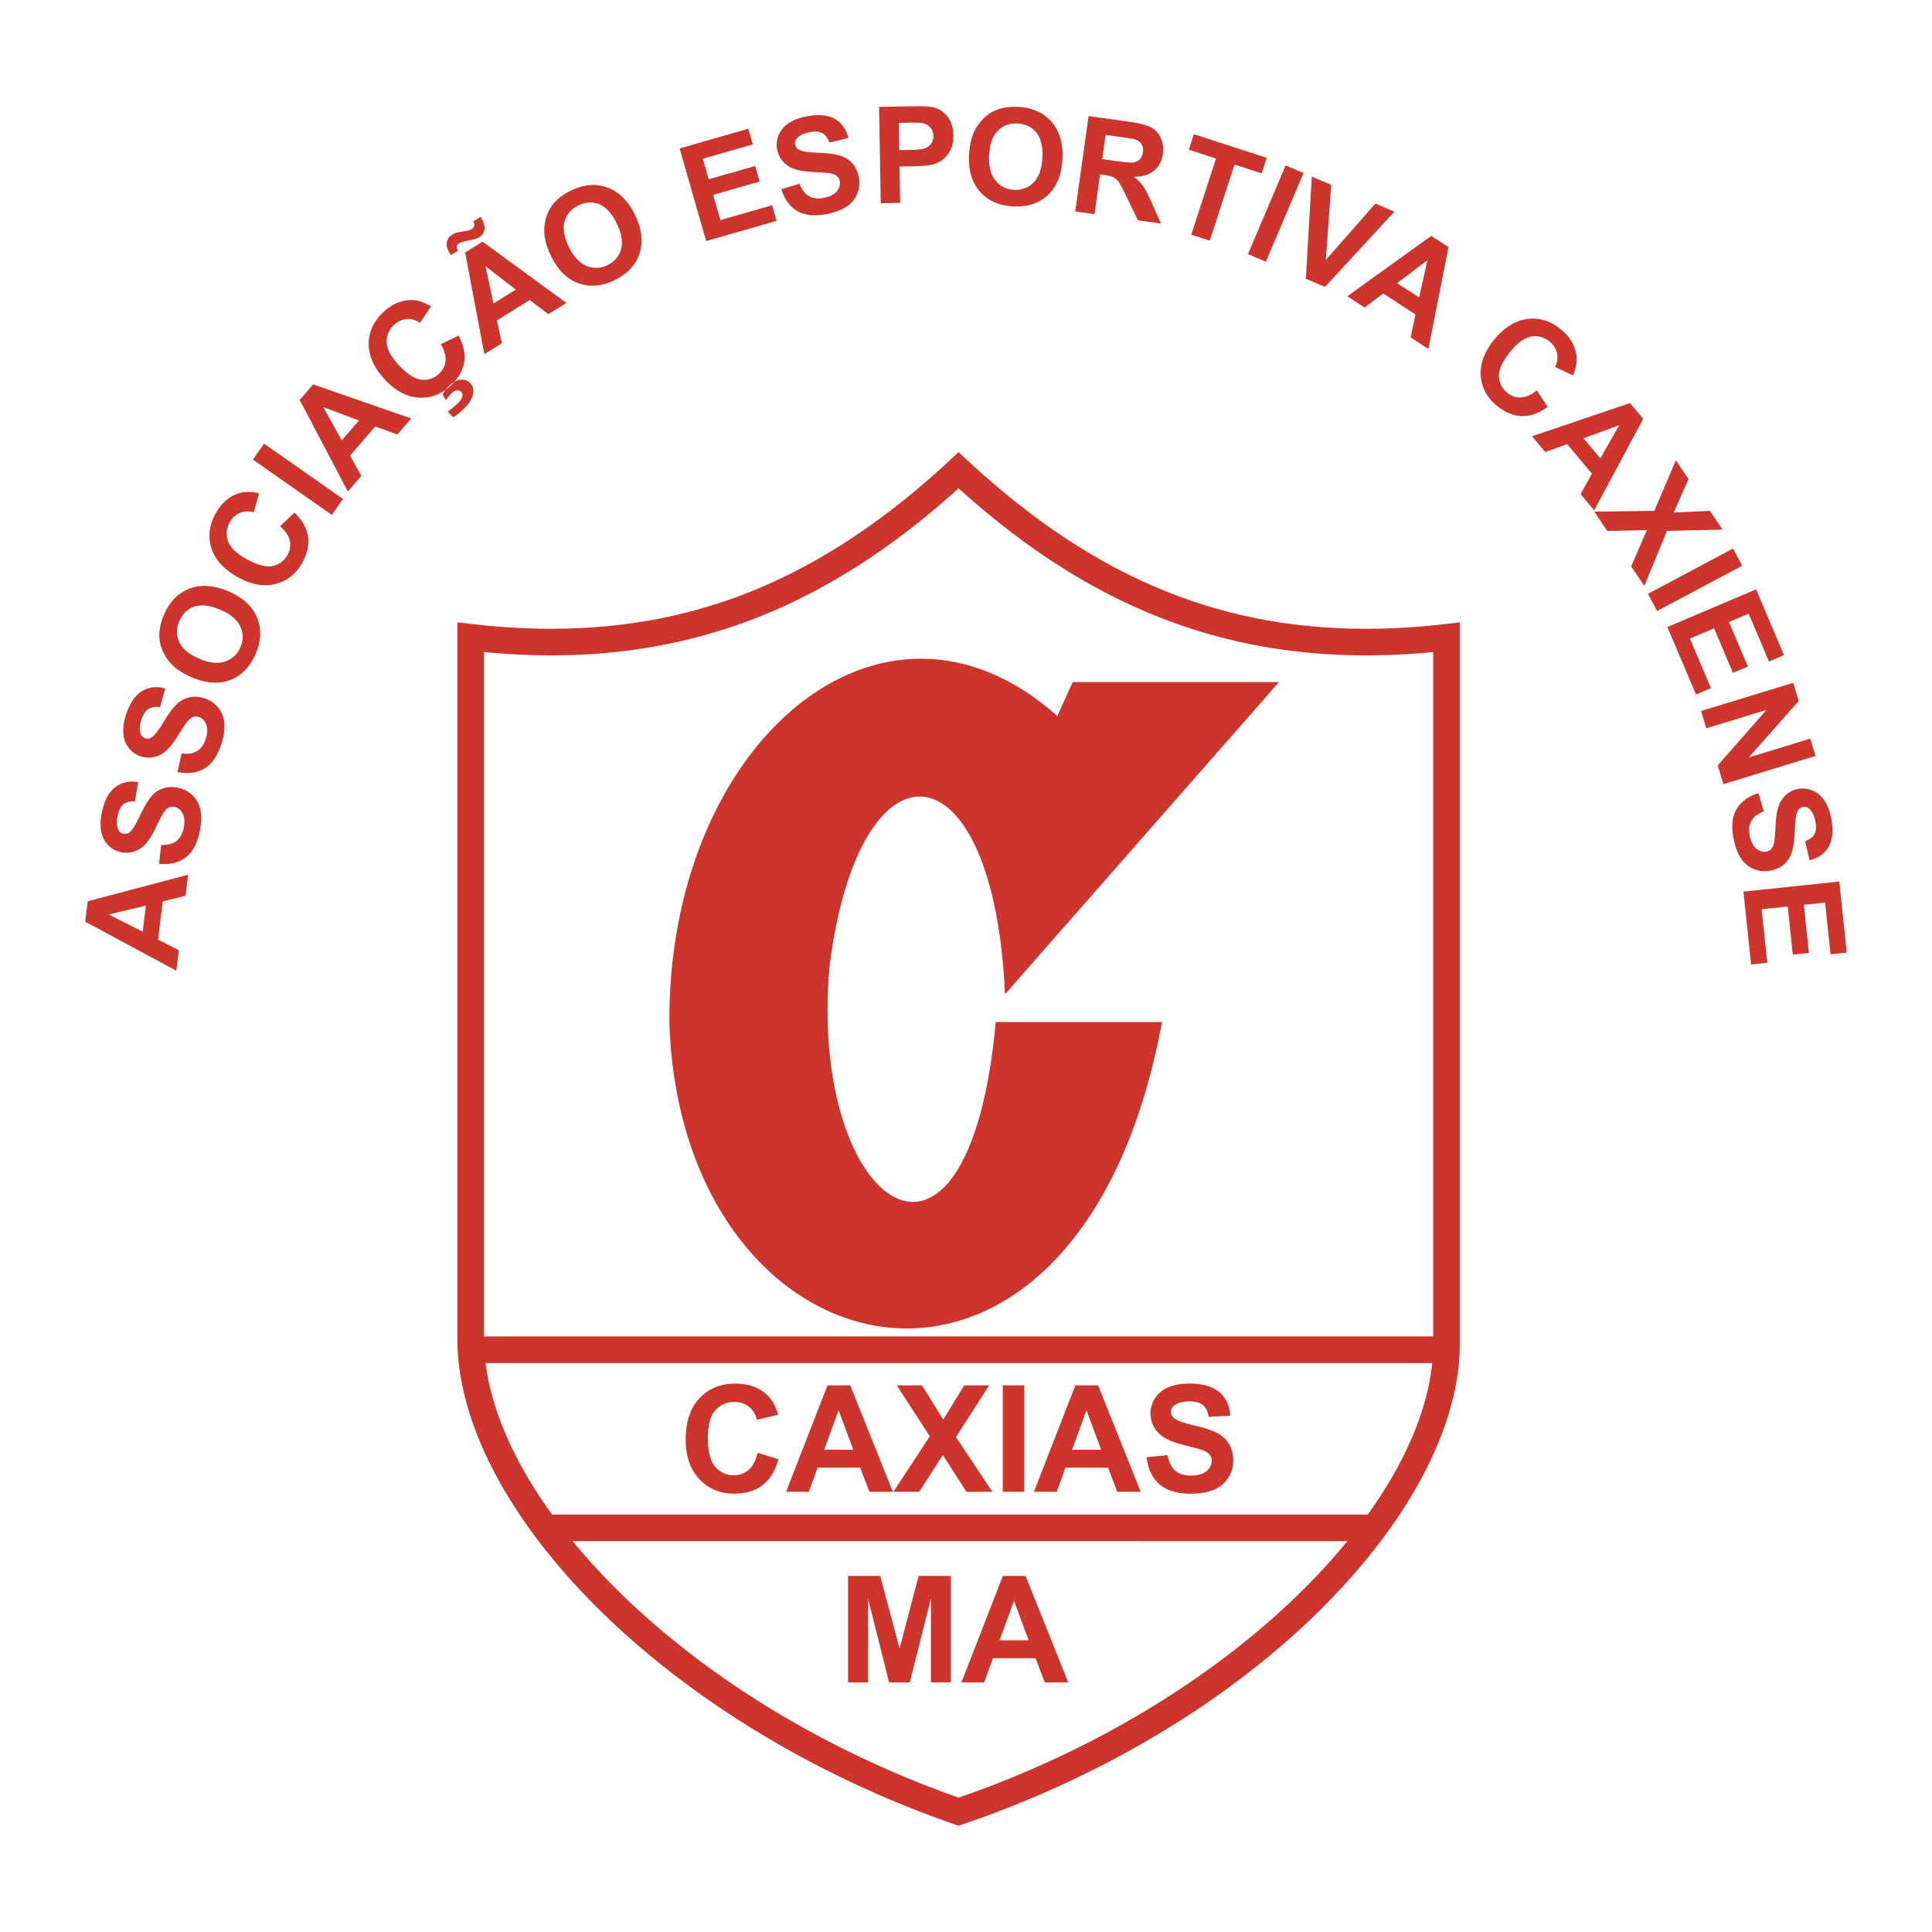 <!--?xml version="1.0" standalone="no"?--><svg xmlns="http://www.w3.org/2000/svg" viewBox="0 0 192.756 192.756"><title>Associacao Esportiva Caxiense de Caxias MA - SVG vector logo - www.oklogos.com</title><path fill-rule="evenodd" clip-rule="evenodd" fill="#fff" d="M0 0h192.756v192.756H0V0z"/><path d="M107.025 68.051l-1.535 3.392c-17.509-15.629-39.009 2.77-38.702 30.834 1.357 35.924 40.827 44.662 49.145-.307H99.348c-2.765 29.91-18.737 18.5-16.587-5.551 2.97-23.539 16.382-22.511 17.509 2.775l27.336-31.145h-20.581v.002z" fill-rule="evenodd" clip-rule="evenodd" fill="#cd352c"/><path d="M75.585 144.936l2.077.658c-.319 1.16-.848 2.02-1.59 2.584-.739.561-1.681.842-2.821.842-1.41 0-2.569-.48-3.476-1.443-.908-.965-1.363-2.281-1.363-3.951 0-1.768.458-3.141 1.37-4.119.913-.977 2.112-1.465 3.6-1.465 1.298 0 2.354.383 3.165 1.15.484.453.846 1.105 1.087 1.957l-2.124.506c-.124-.551-.386-.986-.787-1.305-.397-.318-.882-.477-1.451-.477-.786 0-1.427.281-1.916.848-.49.562-.734 1.479-.734 2.744 0 1.342.24 2.299.725 2.867.482.572 1.11.855 1.881.855.571 0 1.061-.18 1.471-.543.411-.361.705-.931.886-1.708zm13.495 3.904h-2.334l-.927-2.414h-4.245l-.875 2.414h-2.274l4.136-10.619h2.267l4.252 10.619zm-3.949-4.201l-1.463-3.941-1.434 3.941h2.897zm4.005 4.201l3.63-5.541-3.289-5.078h2.505l2.131 3.412 2.084-3.412h2.486l-3.304 5.158 3.63 5.461h-2.587l-2.354-3.672-2.361 3.672h-2.571zm10.909 0v-10.619h2.145v10.619h-2.145zm13.764 0h-2.334l-.926-2.414h-4.246l-.875 2.414h-2.275l4.137-10.619h2.268l4.251 10.619zm-3.948-4.201l-1.465-3.941-1.434 3.941h2.899zm4.541.748l2.088-.207c.123.703.377 1.217.764 1.547.383.326.898.492 1.553.492.689 0 1.211-.146 1.559-.441.352-.291.527-.633.527-1.023a.957.957 0 0 0-.223-.641c-.145-.178-.402-.33-.771-.459-.25-.09-.822-.242-1.715-.465-1.15-.285-1.957-.635-2.418-1.051-.654-.584-.98-1.295-.98-2.137 0-.541.154-1.045.461-1.518.307-.471.748-.828 1.324-1.076.578-.244 1.273-.367 2.09-.367 1.336 0 2.336.291 3.012.875.672.586 1.025 1.363 1.061 2.342l-2.145.094c-.09-.547-.289-.939-.59-1.178-.303-.24-.754-.357-1.357-.357-.623 0-1.113.125-1.465.383a.768.768 0 0 0-.34.656c0 .252.105.469.318.646.27.227.928.465 1.971.709 1.043.248 1.814.502 2.314.764.498.266.891.623 1.174 1.08.281.459.424 1.021.424 1.691 0 .609-.17 1.18-.508 1.709a3.026 3.026 0 0 1-1.434 1.184c-.619.26-1.391.389-2.312.389-1.342 0-2.373-.309-3.092-.93-.721-.621-1.151-1.526-1.29-2.711zM84.613 167.852v-10.619h3.21l1.926 7.244 1.903-7.244h3.217v10.619h-1.99v-8.359l-2.109 8.359h-2.064l-2.102-8.359v8.359h-1.991zm21.963 0h-2.334l-.928-2.412H99.07l-.875 2.412h-2.276l4.137-10.619h2.268l4.252 10.619zm-3.949-4.202l-1.463-3.941-1.434 3.941h2.897zM18.766 87.271l-.258 2.097-2.271.567-.469 3.814 2.072 1.053-.251 2.044-9.086-4.889.25-2.037 10.013-2.649zm-4.211 3.085l-3.703.881 3.383 1.723.32-2.604zm1.315-4.17l.211-1.886c.645.022 1.148-.106 1.512-.386.361-.278.605-.705.729-1.283.129-.611.099-1.1-.096-1.464-.192-.366-.461-.585-.808-.659a.866.866 0 0 0-.609.076c-.185.096-.369.295-.552.597-.126.204-.37.683-.735 1.432-.468.965-.931 1.612-1.386 1.944-.639.468-1.332.623-2.076.465a2.476 2.476 0 0 1-1.257-.693c-.359-.36-.593-.819-.704-1.376-.107-.559-.086-1.197.067-1.919.251-1.183.698-2.015 1.342-2.502.646-.486 1.402-.652 2.273-.499l-.32 1.916c-.501-.022-.887.079-1.153.302-.27.222-.459.6-.573 1.134-.117.552-.098 1.009.064 1.369a.699.699 0 0 0 .518.426.739.739 0 0 0 .632-.161c.252-.196.586-.733.999-1.611.416-.877.786-1.513 1.112-1.906a2.714 2.714 0 0 1 1.178-.836c.458-.164.984-.183 1.577-.057a2.814 2.814 0 0 1 1.417.771c.407.4.667.897.779 1.493.114.596.082 1.304-.091 2.12-.252 1.189-.72 2.044-1.405 2.564-.685.519-1.568.73-2.645.629zm1.839-9.167l.407-1.854c.639.09 1.153.015 1.544-.225.389-.239.676-.637.858-1.2.193-.594.214-1.084.058-1.466-.153-.384-.398-.63-.734-.74a.871.871 0 0 0-.613.012c-.194.076-.398.254-.612.536-.146.19-.439.641-.88 1.348-.566.91-1.094 1.506-1.581 1.788-.686.398-1.39.48-2.114.245a2.467 2.467 0 0 1-1.178-.821c-.319-.395-.503-.876-.555-1.441-.049-.567.039-1.2.267-1.902.374-1.15.905-1.93 1.596-2.348.693-.415 1.462-.501 2.313-.258l-.519 1.872c-.496-.074-.89-.014-1.178.18-.291.193-.52.549-.689 1.068-.174.537-.203.994-.079 1.368a.696.696 0 0 0 .471.478.737.737 0 0 0 .645-.094c.271-.168.659-.668 1.162-1.499.505-.829.94-1.422 1.305-1.779a2.727 2.727 0 0 1 1.259-.709c.472-.115.997-.078 1.574.109.523.17.968.475 1.329.914.363.44.57.962.619 1.566.051.604-.055 1.305-.312 2.099-.375 1.156-.93 1.958-1.666 2.404-.736.444-1.636.562-2.697.349zm1.462-9.426c-.902-.383-1.602-.838-2.099-1.368a4.592 4.592 0 0 1-.864-1.339 3.797 3.797 0 0 1-.31-1.481c-.001-.652.153-1.335.459-2.057.554-1.305 1.4-2.176 2.542-2.615 1.14-.439 2.431-.354 3.871.258 1.43.606 2.382 1.47 2.86 2.59.476 1.119.439 2.329-.112 3.627-.559 1.316-1.405 2.193-2.536 2.629-1.132.435-2.403.353-3.811-.244zm.722-1.865c1.001.425 1.86.515 2.573.273.714-.244 1.221-.722 1.524-1.435.302-.71.294-1.404-.027-2.081-.319-.673-.991-1.228-2.017-1.664-1.014-.43-1.865-.529-2.553-.298-.688.233-1.188.719-1.5 1.455-.313.738-.312 1.438.002 2.104.314.664.978 1.212 1.998 1.646zm8.055-13.227l1.432-1.356c.778.762 1.228 1.558 1.348 2.393.12.832-.07 1.702-.57 2.604-.619 1.116-1.51 1.823-2.669 2.119-1.162.295-2.405.077-3.727-.656-1.4-.776-2.286-1.74-2.661-2.893-.373-1.151-.234-2.315.419-3.494.57-1.027 1.336-1.695 2.301-2 .571-.185 1.246-.185 2.026-.003l-.531 1.904c-.49-.144-.95-.127-1.378.05-.427.175-.766.489-1.015.939-.345.623-.403 1.253-.169 1.89.231.635.848 1.23 1.851 1.786 1.062.589 1.926.819 2.589.685.664-.131 1.165-.504 1.503-1.115.251-.452.323-.919.215-1.403-.106-.483-.429-.967-.964-1.45zm5.16-1.13l-7.876-5.514 1.113-1.59 7.875 5.514-1.112 1.59zm7.922-9.618l-1.386 1.595-2.199-.8-2.522 2.901 1.129 2.031-1.352 1.554-4.798-9.134 1.347-1.549 9.781 3.402zm-5.215.203l-3.562-1.341 1.841 3.321 1.721-1.98zm8.165-7.622l1.781-.847c.504.965.686 1.861.542 2.693-.143.828-.593 1.596-1.347 2.3-.933.87-1.999 1.267-3.193 1.19-1.196-.078-2.311-.67-3.342-1.775-1.091-1.171-1.636-2.361-1.636-3.573.001-1.21.493-2.274 1.478-3.193.86-.802 1.795-1.2 2.807-1.191.6 0 1.242.209 1.928.624l-1.093 1.647c-.422-.289-.864-.416-1.327-.379-.46.034-.879.229-1.255.58-.521.485-.771 1.067-.746 1.744.024.676.427 1.433 1.209 2.271.829.889 1.579 1.375 2.25 1.452.672.081 1.264-.119 1.774-.595.378-.353.591-.774.638-1.269.05-.494-.108-1.054-.468-1.679zm1.229 7.301l-.528-.566c.363-.274.681-.537.956-.793.285-.266.448-.514.49-.745a.476.476 0 0 0-.119-.442c-.102-.11-.238-.157-.412-.146-.174.013-.365.117-.573.312-.205.19-.385.417-.539.68l-.318-.591c.17-.317.396-.612.685-.881.399-.373.786-.568 1.158-.586.373-.017.676.101.911.353.263.282.36.616.294 1.008-.087.527-.419 1.064-.997 1.603-.412.383-.749.648-1.008.794zm11.297-11.413l-1.792 1.12-1.87-1.408-3.259 2.037.485 2.272-1.747 1.091-1.918-10.138 1.741-1.088 8.36 6.114zm-5.048-1.331l-3.015-2.324.79 3.714 2.225-1.39zm-5.757-3.88l-.712.445a4.283 4.283 0 0 1-.131-.198c-.243-.389-.335-.748-.278-1.074.059-.328.237-.584.533-.769a1.74 1.74 0 0 1 .389-.185c.126-.042.38-.089.757-.14.378-.055.649-.132.816-.236a.493.493 0 0 0 .228-.298c.034-.124.006-.281-.081-.467l.723-.452c.308.502.439.918.39 1.248a1.048 1.048 0 0 1-.507.766 2.067 2.067 0 0 1-.399.193c-.096.032-.358.09-.78.171-.423.084-.711.175-.867.272a.427.427 0 0 0-.21.281c-.023.116.021.263.129.443zm9.289.562c-.43-.881-.659-1.684-.687-2.41a4.561 4.561 0 0 1 .227-1.577c.17-.514.416-.955.738-1.321.427-.492.992-.907 1.696-1.251 1.273-.621 2.484-.723 3.634-.305 1.149.416 2.067 1.328 2.753 2.734.681 1.396.833 2.672.459 3.831-.375 1.157-1.196 2.046-2.464 2.664-1.285.627-2.499.733-3.639.321-1.142-.416-2.047-1.312-2.717-2.686zm1.768-.934c.477.978 1.066 1.609 1.763 1.894.699.285 1.396.256 2.091-.083.694-.339 1.144-.867 1.345-1.588.2-.718.058-1.577-.431-2.579-.483-.99-1.061-1.622-1.731-1.9-.672-.275-1.368-.237-2.086.113-.72.352-1.179.881-1.379 1.589-.199.707-.058 1.558.428 2.554zm13.698-.587l-2.65-9.242 6.851-1.965.449 1.564-4.986 1.43.588 2.049 4.639-1.331.446 1.556-4.639 1.331.721 2.515 5.162-1.48.447 1.558-7.028 2.015zm7.495-5.177l1.819-.542c.231.603.547 1.015.946 1.241.396.224.884.282 1.465.169.613-.119 1.052-.339 1.311-.661.261-.32.358-.653.291-1a.868.868 0 0 0-.309-.531c-.16-.133-.415-.225-.765-.275-.237-.036-.773-.073-1.605-.117-1.071-.054-1.848-.227-2.331-.516-.681-.406-1.094-.982-1.239-1.729a2.48 2.48 0 0 1 .147-1.429c.191-.47.522-.865.992-1.185.472-.317 1.068-.547 1.793-.688 1.187-.23 2.127-.144 2.828.258.699.404 1.147 1.036 1.347 1.897l-1.889.454c-.176-.47-.419-.785-.729-.944-.31-.161-.732-.188-1.269-.084-.554.107-.967.305-1.234.594a.699.699 0 0 0-.19.644.732.732 0 0 0 .396.518c.278.156.904.253 1.874.29.97.04 1.7.133 2.188.28.49.148.899.399 1.231.757.329.358.552.834.667 1.43a2.825 2.825 0 0 1-.155 1.606 2.742 2.742 0 0 1-1.07 1.3c-.504.338-1.168.585-1.987.745-1.193.232-2.163.135-2.91-.292s-1.285-1.158-1.613-2.19zm9.922 1.4l-.168-9.612 3.113-.055c1.179-.021 1.95.016 2.31.105.553.134 1.022.439 1.401.916.38.477.577 1.098.59 1.862.01.591-.088 1.089-.296 1.494a2.637 2.637 0 0 1-.8.963 2.817 2.817 0 0 1-.997.472c-.462.1-1.133.159-2.012.174l-1.265.022.063 3.625-1.939.034zm1.801-8.019l.047 2.726 1.061-.018c.766-.014 1.277-.072 1.533-.177s.455-.265.599-.483c.142-.217.211-.467.206-.751-.006-.349-.114-.636-.324-.861a1.337 1.337 0 0 0-.786-.412c-.233-.041-.699-.053-1.397-.041l-.939.017zm7.011 3.191c.051-.979.239-1.792.567-2.441.244-.476.564-.9.963-1.27a3.77 3.77 0 0 1 1.287-.798c.611-.224 1.307-.312 2.09-.271 1.414.074 2.523.571 3.326 1.495.803.921 1.164 2.164 1.082 3.726-.08 1.551-.566 2.741-1.455 3.573-.889.829-2.039 1.209-3.447 1.135-1.428-.075-2.541-.57-3.338-1.484-.798-.916-1.155-2.138-1.075-3.665zm2.001.04c-.057 1.086.152 1.925.623 2.512.473.588 1.096.9 1.869.941.771.041 1.42-.204 1.945-.736.523-.531.816-1.352.875-2.465.057-1.1-.141-1.933-.594-2.501-.455-.566-1.082-.871-1.879-.913-.801-.042-1.459.199-1.979.722-.515.521-.804 1.333-.86 2.44zm8.587 5.613l1.338-9.521 4.047.569c1.018.143 1.744.333 2.182.568s.764.591.98 1.067c.215.478.281.996.203 1.559-.1.714-.395 1.276-.879 1.683-.484.404-1.154.61-2.008.613.383.302.689.617.918.945.23.329.521.894.877 1.699l.902 2.021-2.299-.323-1.098-2.268c-.391-.81-.662-1.322-.816-1.541a1.543 1.543 0 0 0-.523-.479c-.193-.099-.51-.18-.953-.242l-.389-.054-.559 3.974-1.923-.27zm2.696-5.225l1.422.2c.922.129 1.504.173 1.744.127s.439-.156.596-.328c.156-.173.256-.4.295-.687.047-.321-.004-.591-.146-.812-.145-.222-.367-.38-.674-.477-.15-.042-.617-.119-1.398-.228l-1.498-.211-.341 2.416zm8.883 7.537l2.469-7.596-2.713-.881.504-1.548 7.266 2.361-.504 1.548-2.705-.88-2.469 7.596-1.848-.6zm5.66 1.94l3.756-8.85 1.787.759-3.758 8.85-1.785-.759zm5.773 2.458l.594-10.192 1.939.823-.543 7.5 4.949-5.63 1.895.805-6.926 7.504-1.908-.81zm12.227 7.004l-1.773-1.151.486-2.29-3.223-2.093-1.855 1.401-1.727-1.122 8.377-6.023 1.721 1.118-2.006 10.16zm-.928-5.137l.832-3.714-3.031 2.286 2.199 1.428zm11.748 9.278l1.086 1.646c-.885.634-1.746.938-2.59.912-.84-.026-1.664-.365-2.465-1.014-.992-.803-1.533-1.803-1.623-2.996-.09-1.196.342-2.382 1.291-3.556 1.008-1.244 2.111-1.949 3.312-2.118 1.197-.168 2.32.171 3.367 1.02.914.739 1.438 1.61 1.57 2.613.084.595-.035 1.26-.348 1.996l-1.785-.854c.229-.458.291-.914.191-1.366-.098-.451-.35-.839-.748-1.163-.555-.448-1.166-.614-1.832-.495-.666.118-1.359.622-2.08 1.513-.766.945-1.143 1.755-1.125 2.431.014.677.293 1.235.836 1.674.402.326.85.478 1.346.456.495-.022 1.029-.256 1.597-.699zm5.719 11.962l-1.359-1.618 1.135-2.047-2.471-2.944-2.184.797-1.322-1.578 9.771-3.311 1.32 1.572-4.89 9.129zm.615-5.182l1.881-3.309-3.568 1.299 1.687 2.01zm-.609 5.313l5.996-.081 2.146-5.04 1.268 1.88-1.48 3.327 3.615-.163 1.258 1.865-5.543.132-2.262 5.489-1.311-1.941 1.564-3.625-3.951.086-1.3-1.929zm5.359 8.198l8.488-4.514.912 1.714-8.488 4.514-.912-1.714zm1.938 3.313l8.85-3.756 2.785 6.56-1.498.636-2.027-4.774-1.961.833 1.885 4.442-1.488.632-1.887-4.442-2.408 1.022 2.098 4.943-1.492.633-2.857-6.729zm3.359 8.379l9.195-2.811.553 1.807-4.99 5.64 6.141-1.876.527 1.725-9.195 2.811-.568-1.865 4.861-5.539-5.996 1.833-.528-1.725zm5.721 8.195l.543 1.819c-.602.231-1.016.546-1.24.945-.225.397-.281.885-.17 1.465.119.613.34 1.051.66 1.311.32.262.654.358 1.002.291a.854.854 0 0 0 .529-.308c.135-.161.227-.416.277-.765.035-.237.072-.774.115-1.605.055-1.071.227-1.848.518-2.331.404-.681.982-1.094 1.729-1.239.48-.093.955-.044 1.428.147.471.191.867.522 1.186.992.318.472.547 1.068.688 1.793.23 1.187.145 2.127-.256 2.828-.406.699-1.037 1.147-1.898 1.347l-.453-1.889c.469-.176.785-.42.943-.729.16-.31.188-.732.084-1.269-.107-.554-.305-.967-.594-1.234a.697.697 0 0 0-.643-.19.738.738 0 0 0-.52.396c-.154.278-.252.904-.289 1.874-.041.97-.133 1.7-.279 2.188-.15.49-.4.899-.758 1.23-.357.33-.834.552-1.43.668a2.828 2.828 0 0 1-1.607-.155 2.753 2.753 0 0 1-1.299-1.07c-.338-.504-.586-1.168-.744-1.987-.232-1.193-.137-2.163.291-2.91s1.157-1.285 2.187-1.613zm-1.489 9.823l9.562-1.005.744 7.088-1.619.17-.541-5.158-2.119.223.504 4.8-1.609.169-.504-4.8-2.604.273.562 5.34-1.613.17-.763-7.27z" fill-rule="evenodd" clip-rule="evenodd" fill="#cd352c"/><path d="M55.076 151.104h81.389c3.719-5.186 5.949-10.379 6.426-15.113H48.445c.254 2.023.814 4.121 1.659 6.258.876 2.217 2.054 4.467 3.507 6.717.459.712.948 1.425 1.465 2.138zm79.352 2.656H57.129c.542.66 1.108 1.318 1.697 1.977 8.409 9.393 21.283 18.141 36.813 23.615a101.322 101.322 0 0 0 11.125-4.598 94.888 94.888 0 0 0 10.23-5.754c7.158-4.639 13.067-9.893 17.434-15.24zM95.635 48.72C88.599 55.072 81.4 59.61 73.602 62.333c-7.737 2.702-16.035 3.609-25.313 2.722v68.279h94.7V65.055c-9.279.887-17.576-.021-25.314-2.723-7.808-2.726-15.007-7.263-22.04-13.612zM72.73 59.833c7.77-2.713 14.948-7.34 22.005-13.88l.905-.839.9.834c7.063 6.544 14.243 11.174 22.004 13.885 7.758 2.709 16.141 3.52 25.621 2.432l1.479-.169v72.012c0 11.621-10.266 26.133-27.207 37.113a98.25 98.25 0 0 1-10.52 5.92 104.302 104.302 0 0 1-11.853 4.867l-.01.006h-.002l-.419.141-.432-.15c-16.178-5.621-29.603-14.717-38.357-24.494-2.082-2.326-3.913-4.709-5.465-7.111-1.553-2.404-2.81-4.809-3.746-7.176-1.311-3.316-2.002-6.574-2.002-9.67V62.095l1.479.169c9.481 1.088 17.863.278 25.62-2.431z" fill="#cd352c"/></svg>